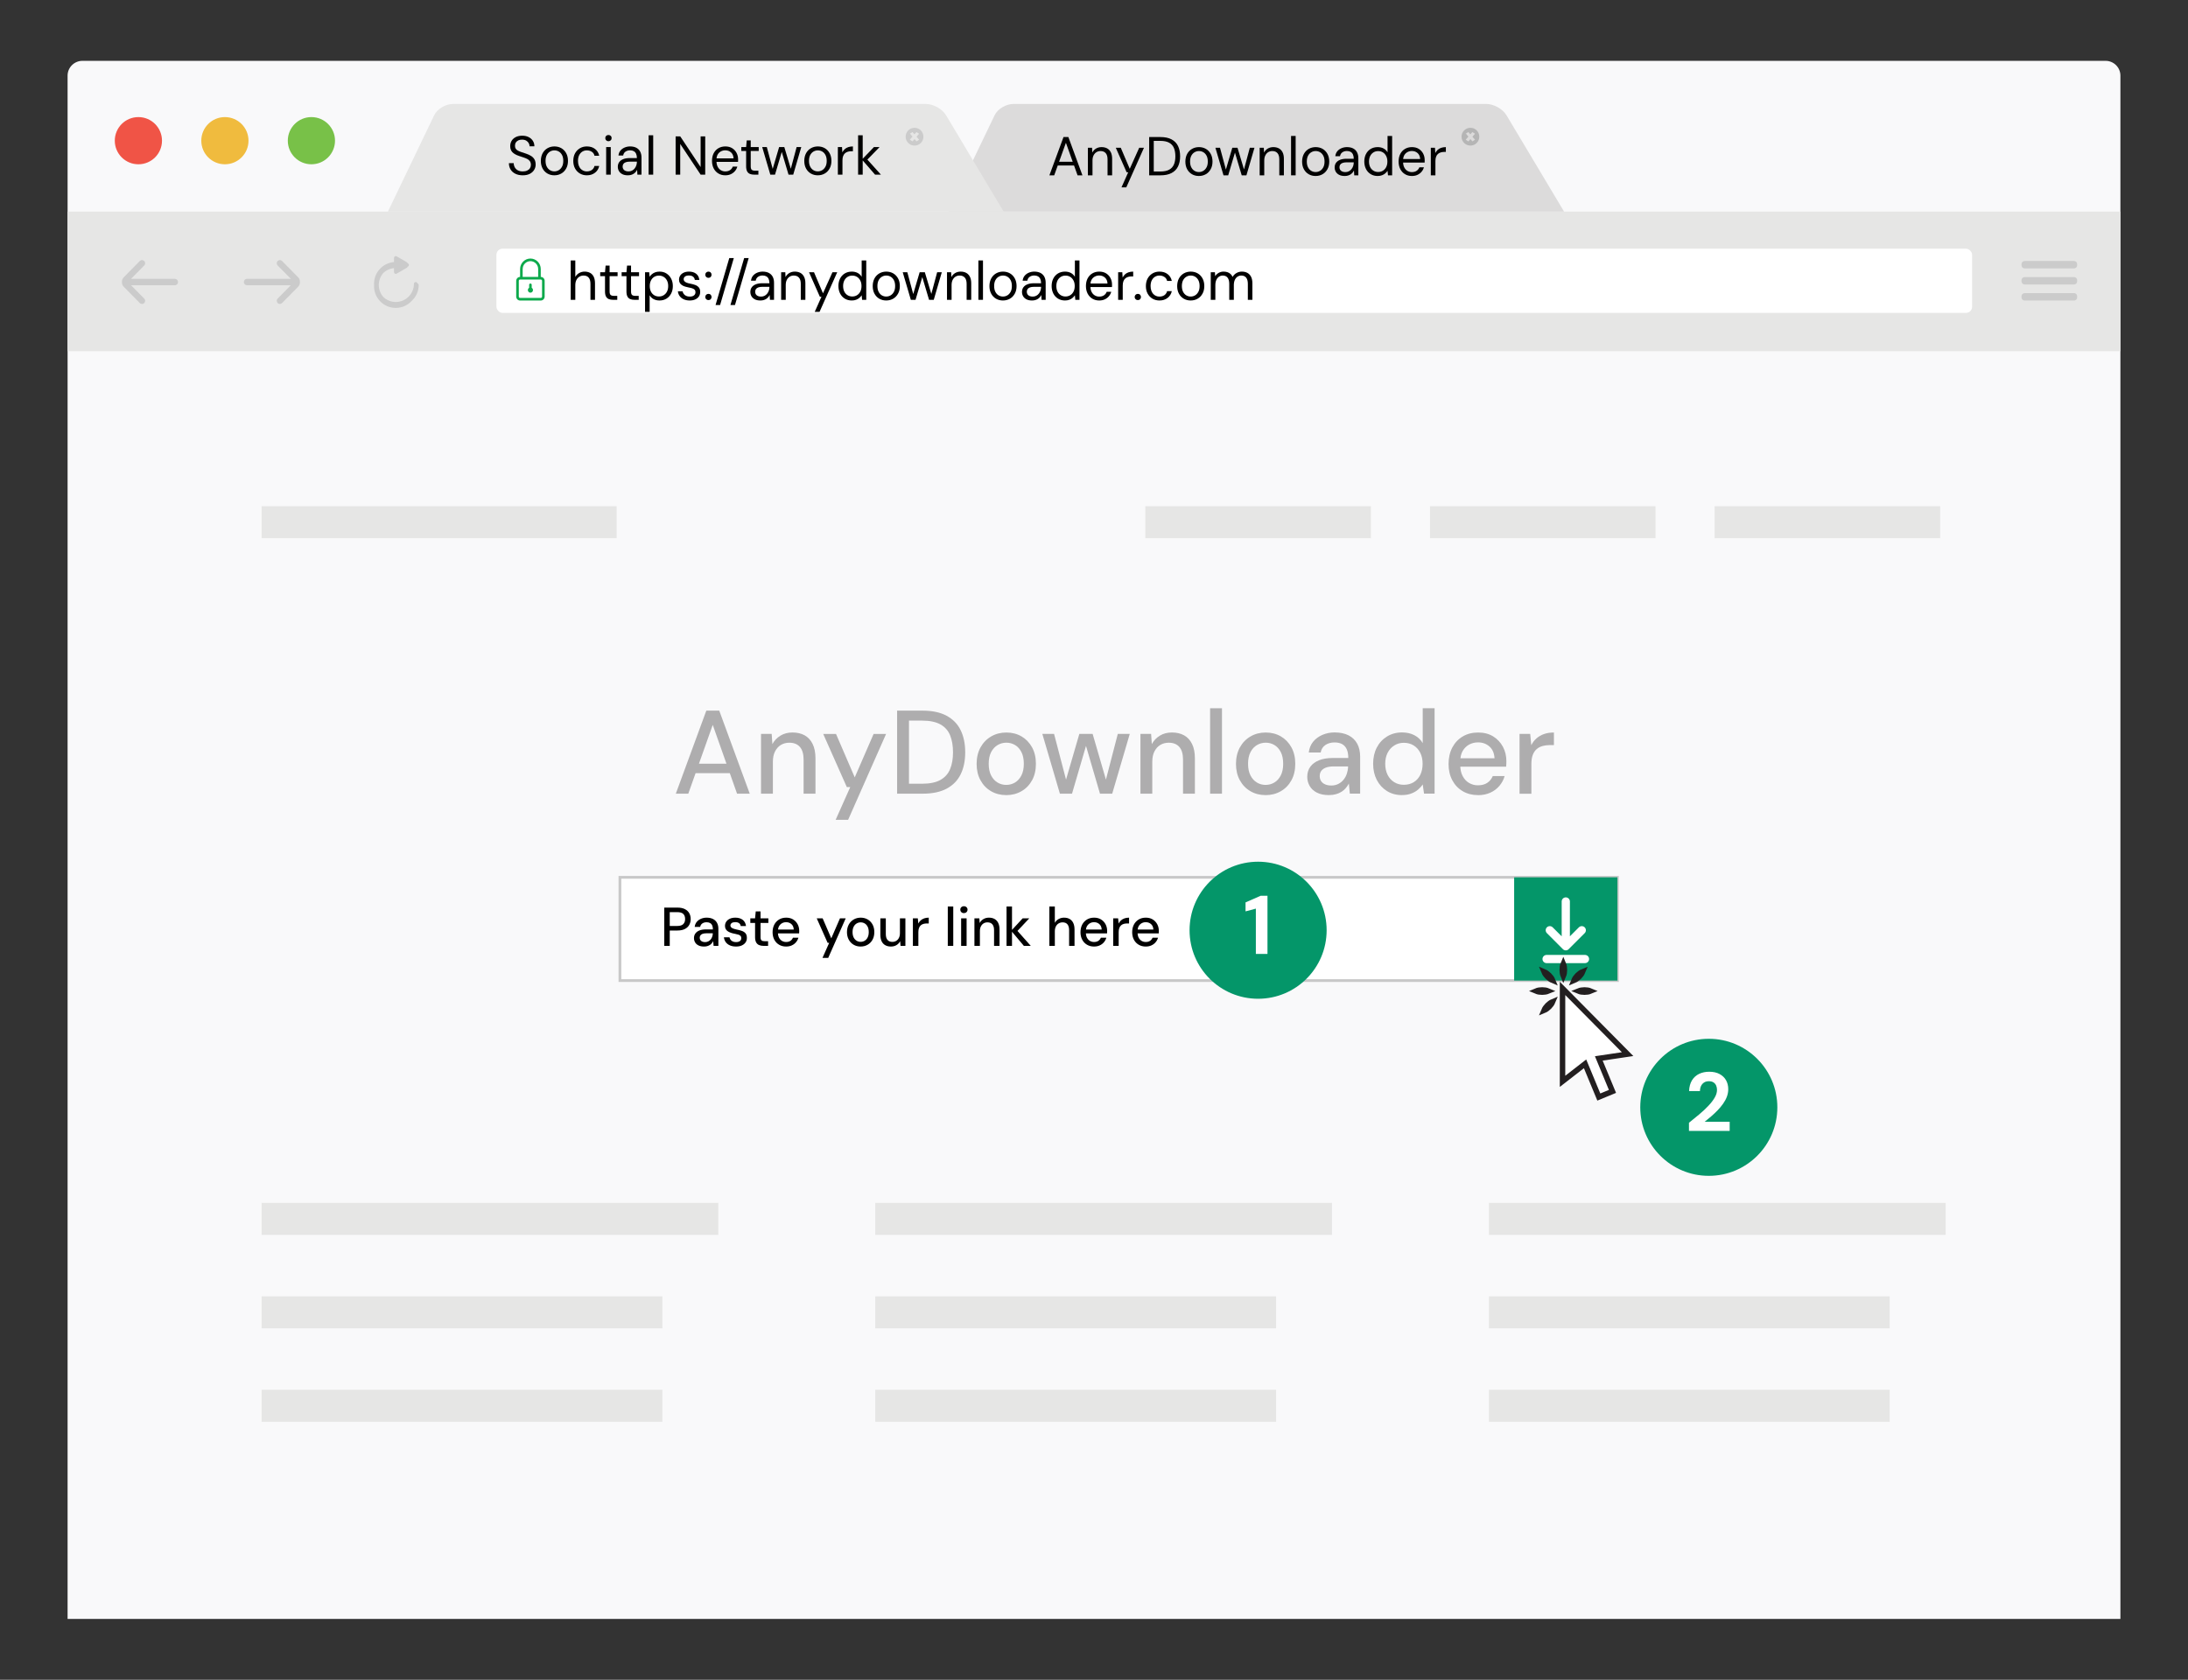 <?xml version="1.0" encoding="UTF-8"?>
<svg id="Layer_1" data-name="Layer 1" xmlns="http://www.w3.org/2000/svg" viewBox="0 0 800 614.32">
  <rect x="0" y="0" width="800" height="614.32" fill="#333333" stroke="none"/>
  <defs>
    <style>
      .cls-1 {
        fill: #78c148;
      }

      .cls-2 {
        fill: #f0bb3e;
      }

      .cls-3 {
        fill: #cbcbcb;
      }

      .cls-4, .cls-5 {
        fill: #fff;
      }

      .cls-6 {
        fill: #aeadae;
      }

      .cls-7 {
        fill: #b5b5b5;
      }

      .cls-8 {
        fill: none;
        stroke: #fff;
        stroke-linecap: round;
        stroke-linejoin: round;
        stroke-width: 3px;
      }

      .cls-9 {
        fill: #0ca94b;
      }

      .cls-10 {
        fill: #e6e6e5;
      }

      .cls-11 {
        fill: #f9f9fa;
      }

      .cls-12 {
        fill: #049669;
      }

      .cls-13 {
        fill: #f05446;
      }

      .cls-14 {
        fill: #c8c8c8;
      }

      .cls-5 {
        stroke: #231f20;
        stroke-miterlimit: 10;
        stroke-width: 2px;
      }

      .cls-15 {
        fill: #dcdbdb;
      }
    </style>
  </defs>
  <g id="Body">
    <path class="cls-11" d="M769.87,22.25H30.13c-2.99,0-5.42,2.43-5.42,5.42v564.4h750.58V27.67c0-2.99-2.43-5.42-5.42-5.42Z"/>
  </g>
  <g id="Background">
    <rect class="cls-10" x="24.71" y="77.38" width="750.58" height="51.06"/>
  </g>
  <g id="Left">
    <path class="cls-3" d="M63.96,101.97h-16.05l4.82-4.88c.45-.45.45-1.19,0-1.64-.45-.45-1.17-.45-1.61,0l-5.91,5.99c-.4.41-.62.95-.62,1.53v.34c0,.58.22,1.12.62,1.53l5.91,5.99c.45.45,1.17.45,1.61,0,.45-.45.45-1.18,0-1.63l-4.82-4.88h16.05c.63,0,1.13-.53,1.13-1.16h0c0-.65-.5-1.17-1.13-1.17Z"/>
  </g>
  <g id="Right">
    <path class="cls-3" d="M109.04,101.44l-5.91-5.99c-.45-.45-1.17-.45-1.61,0-.45.45-.45,1.19,0,1.64l4.82,4.88h-16.05c-.63,0-1.13.52-1.13,1.16h0c0,.65.5,1.18,1.13,1.18h16.05l-4.82,4.88c-.45.45-.45,1.18,0,1.63.45.45,1.17.45,1.61,0l5.91-5.99c.4-.41.62-.95.62-1.53v-.34c0-.58-.22-1.12-.62-1.53Z"/>
  </g>
  <g id="Refresh">
    <path class="cls-3" d="M153.08,104.23c0-.3-.21-.54-.48-.61-.07-.28-.31-.48-.61-.48-.36,0-.64.29-.64.64,0,3.67-2.98,6.66-6.65,6.66-1.72,0-3.28-.66-4.46-1.74-1.08-1.18-1.74-2.75-1.74-4.48s.66-3.29,1.73-4.48c1.03-.94,2.36-1.56,3.83-1.7v1.48c0,.23.12.44.32.56.1.06.21.09.32.09s.22-.03.32-.09l3.74-2.16c.13-.08.21-.2.26-.34l.19-.11c.2-.12.32-.33.32-.56s-.12-.44-.32-.56l-.19-.11c-.05-.14-.13-.27-.26-.34l-3.74-2.16c-.2-.12-.44-.12-.64,0-.2.12-.32.33-.32.56v1.54c-4.08.33-7.3,3.76-7.3,7.92,0,.15.01.29.02.44,0,.15-.02.31-.02.46,0,4.38,3.56,7.95,7.94,7.95,2.3,0,4.37-.99,5.82-2.56,1.57-1.45,2.57-3.53,2.57-5.84Z"/>
  </g>
  <g id="Settings">
    <path class="cls-3" d="M758.34,95.45h-18.08c-.62,0-1.13.51-1.13,1.13v.45c0,.62.51,1.13,1.13,1.13h18.08c.62,0,1.13-.51,1.13-1.13v-.45c0-.62-.51-1.13-1.13-1.13ZM758.34,101.33h-18.08c-.62,0-1.13.51-1.13,1.13v.45c0,.62.51,1.13,1.13,1.13h18.08c.62,0,1.13-.51,1.13-1.13v-.45c0-.62-.51-1.13-1.13-1.13ZM758.34,107.2h-18.08c-.62,0-1.13.51-1.13,1.13v.45c0,.62.51,1.13,1.13,1.13h18.08c.62,0,1.13-.51,1.13-1.13v-.45c0-.62-.51-1.13-1.13-1.13Z"/>
  </g>
  <g id="Adress">
    <rect class="cls-4" x="181.51" y="90.94" width="539.55" height="23.5" rx="2.26" ry="2.26"/>
  </g>
  <g>
    <path d="M208.67,109.65v-14.4h1.68v6.02c.33-.6.8-1.07,1.41-1.42.61-.35,1.27-.52,1.99-.52.77,0,1.45.16,2.02.47.57.31,1.01.79,1.32,1.43s.46,1.45.46,2.42v6h-1.66v-5.82c0-1.01-.21-1.78-.64-2.29-.43-.51-1.05-.77-1.86-.77-.57,0-1.09.14-1.55.42-.46.28-.82.68-1.09,1.2-.27.52-.4,1.16-.4,1.92v5.34h-1.68Z"/>
    <path d="M224.13,109.65c-.6,0-1.12-.09-1.56-.28-.44-.19-.78-.5-1.01-.95s-.35-1.05-.35-1.81v-5.62h-1.76v-1.42h1.76l.22-2.44h1.46v2.44h2.92v1.42h-2.92v5.62c0,.63.13,1.05.38,1.27.25.22.7.33,1.34.33h1.08v1.44h-1.56Z"/>
    <path d="M231.97,109.65c-.6,0-1.12-.09-1.56-.28-.44-.19-.78-.5-1.01-.95s-.35-1.05-.35-1.81v-5.62h-1.76v-1.42h1.76l.22-2.44h1.46v2.44h2.92v1.42h-2.92v5.62c0,.63.13,1.05.38,1.27.25.22.7.33,1.34.33h1.08v1.44h-1.56Z"/>
    <path d="M235.85,114.05v-14.48h1.52l.14,1.64c.21-.32.49-.62.82-.91.33-.29.73-.52,1.2-.7.47-.18,1.01-.27,1.62-.27.97,0,1.82.23,2.55.7.73.47,1.29,1.1,1.7,1.89.41.79.61,1.7.61,2.71s-.2,1.92-.61,2.71c-.41.79-.98,1.42-1.71,1.87s-1.59.68-2.56.68c-.81,0-1.53-.17-2.16-.5-.63-.33-1.11-.8-1.44-1.4v6.06h-1.68ZM240.93,108.43c.65,0,1.24-.16,1.75-.48.51-.32.91-.76,1.2-1.33.29-.57.43-1.24.43-2.01s-.14-1.43-.43-2c-.29-.57-.69-1.02-1.2-1.34-.51-.32-1.1-.48-1.75-.48s-1.25.16-1.76.48c-.51.32-.9.77-1.18,1.34-.28.57-.42,1.24-.42,2s.14,1.44.42,2.01c.28.57.67,1.01,1.18,1.33.51.32,1.09.48,1.76.48Z"/>
    <path d="M252.19,109.89c-.83,0-1.55-.14-2.18-.42-.63-.28-1.12-.67-1.49-1.17s-.59-1.09-.67-1.77h1.72c.07.35.21.67.42.96.21.29.5.53.87.71.37.18.82.27,1.35.27.47,0,.85-.07,1.16-.21.31-.14.54-.33.69-.57.15-.24.23-.5.23-.78,0-.41-.1-.73-.29-.94-.19-.21-.48-.38-.85-.51-.37-.13-.83-.24-1.36-.33-.44-.08-.87-.19-1.3-.32-.43-.13-.81-.31-1.14-.53-.33-.22-.6-.49-.79-.81-.19-.32-.29-.71-.29-1.18,0-.57.15-1.08.45-1.53.3-.45.72-.8,1.27-1.05.55-.25,1.19-.38,1.92-.38,1.08,0,1.95.26,2.62.78.67.52,1.06,1.27,1.18,2.26h-1.66c-.07-.51-.28-.9-.65-1.19-.37-.29-.87-.43-1.51-.43s-1.1.13-1.43.38c-.33.25-.49.59-.49,1,0,.27.09.5.27.71.18.21.45.38.81.53.36.15.79.27,1.3.36.67.12,1.27.28,1.82.48.55.2.99.5,1.33.89.34.39.51.95.51,1.67,0,.63-.16,1.17-.47,1.64-.31.47-.76.83-1.33,1.09-.57.26-1.25.39-2.02.39Z"/>
    <path d="M259.03,101.61c-.33,0-.61-.11-.83-.33-.22-.22-.33-.49-.33-.81s.11-.59.33-.81c.22-.22.5-.33.83-.33s.61.11.82.33c.21.22.32.49.32.81s-.11.59-.32.81c-.21.22-.49.33-.82.33ZM259.03,109.75c-.33,0-.61-.11-.83-.33-.22-.22-.33-.49-.33-.81s.11-.59.33-.81c.22-.22.5-.33.83-.33s.61.11.82.33c.21.22.32.49.32.81s-.11.59-.32.81c-.21.22-.49.33-.82.33Z"/>
    <path d="M261.63,111.55l5.02-17.18h1.66l-5.02,17.18h-1.66Z"/>
    <path d="M267.07,111.55l5.02-17.18h1.66l-5.02,17.18h-1.66Z"/>
    <path d="M278.01,109.89c-.81,0-1.49-.14-2.04-.43-.55-.29-.95-.67-1.22-1.14-.27-.47-.4-.99-.4-1.55,0-.68.18-1.26.53-1.73.35-.47.85-.83,1.5-1.08.65-.25,1.41-.37,2.29-.37h2.66c0-.63-.1-1.15-.29-1.57s-.47-.74-.84-.95c-.37-.21-.82-.32-1.37-.32-.64,0-1.19.16-1.66.48-.47.32-.75.79-.86,1.42h-1.72c.08-.72.32-1.32.73-1.81.41-.49.92-.86,1.55-1.12.63-.26,1.28-.39,1.96-.39.93,0,1.71.17,2.33.51.62.34,1.08.81,1.39,1.42.31.61.46,1.32.46,2.15v6.24h-1.5l-.1-1.78c-.13.28-.3.54-.51.79-.21.25-.45.46-.72.64-.27.18-.59.32-.95.43s-.77.16-1.22.16ZM278.27,108.47c.47,0,.89-.1,1.27-.29.38-.19.7-.46.97-.8.27-.34.47-.72.61-1.13.14-.41.21-.85.21-1.3v-.06h-2.52c-.65,0-1.18.08-1.58.23s-.69.37-.86.64c-.17.27-.26.58-.26.93s.08.67.25.94c.17.27.41.47.74.62.33.15.72.22,1.17.22Z"/>
    <path d="M285.61,109.65v-10.08h1.52l.08,1.76c.32-.63.78-1.12,1.37-1.47.59-.35,1.27-.53,2.03-.53s1.47.16,2.04.47c.57.31,1.02.79,1.34,1.42.32.63.48,1.44.48,2.41v6.02h-1.68v-5.84c0-1.01-.22-1.77-.67-2.28-.45-.51-1.08-.76-1.89-.76-.56,0-1.06.14-1.5.41-.44.27-.79.67-1.05,1.18-.26.51-.39,1.15-.39,1.91v5.38h-1.68Z"/>
    <path d="M297.89,114.05l2.46-5.52h-.58l-3.96-8.96h1.82l3.28,7.7,3.46-7.7h1.74l-6.46,14.48h-1.76Z"/>
    <path d="M311.43,109.89c-.97,0-1.83-.23-2.57-.69s-1.31-1.09-1.71-1.89c-.4-.8-.6-1.71-.6-2.72s.2-1.92.6-2.71c.4-.79.97-1.42,1.71-1.87.74-.45,1.6-.68,2.59-.68.81,0,1.53.17,2.15.5.62.33,1.1.8,1.45,1.4v-5.98h1.68v14.4h-1.52l-.16-1.66c-.21.33-.49.64-.82.93s-.73.52-1.19.7c-.46.18-1,.27-1.61.27ZM311.61,108.43c.67,0,1.25-.16,1.76-.48.51-.32.9-.76,1.19-1.33.29-.57.43-1.24.43-2.01s-.14-1.43-.43-2c-.29-.57-.68-1.02-1.19-1.34-.51-.32-1.09-.48-1.76-.48s-1.22.16-1.73.48c-.51.32-.91.77-1.19,1.34-.28.57-.42,1.24-.42,2s.14,1.44.42,2.01c.28.57.68,1.01,1.19,1.33.51.32,1.09.48,1.73.48Z"/>
    <path d="M324.01,109.89c-.93,0-1.77-.22-2.52-.65s-1.33-1.05-1.76-1.84c-.43-.79-.64-1.72-.64-2.77s.22-2.02.65-2.81c.43-.79,1.03-1.41,1.78-1.84.75-.43,1.6-.65,2.53-.65s1.81.22,2.55.65c.74.43,1.33,1.05,1.76,1.84.43.79.65,1.72.65,2.79s-.22,2-.66,2.79c-.44.79-1.03,1.41-1.78,1.84s-1.6.65-2.56.65ZM324.03,108.45c.57,0,1.11-.14,1.6-.43.49-.29.89-.72,1.2-1.29.31-.57.46-1.28.46-2.12s-.15-1.56-.45-2.13c-.3-.57-.69-.99-1.18-1.28-.49-.29-1.02-.43-1.61-.43s-1.09.14-1.59.43c-.5.29-.9.71-1.2,1.28-.3.57-.45,1.28-.45,2.13s.15,1.55.45,2.12c.3.57.69,1,1.18,1.29s1.02.43,1.59.43Z"/>
    <path d="M333.03,109.65l-2.96-10.08h1.68l2.3,8.5h-.3l2.5-8.5h1.9l2.54,8.48-.32.02,2.28-8.5h1.7l-2.94,10.08h-1.72l-2.64-8.88h.34l-2.64,8.88h-1.72Z"/>
    <path d="M346.25,109.65v-10.08h1.52l.08,1.76c.32-.63.78-1.12,1.37-1.47.59-.35,1.27-.53,2.03-.53s1.47.16,2.04.47c.57.31,1.02.79,1.34,1.42.32.63.48,1.44.48,2.41v6.02h-1.68v-5.84c0-1.01-.22-1.77-.67-2.28-.45-.51-1.08-.76-1.89-.76-.56,0-1.06.14-1.5.41-.44.27-.79.67-1.05,1.18-.26.51-.39,1.15-.39,1.91v5.38h-1.68Z"/>
    <path d="M357.73,109.65v-14.4h1.68v14.4h-1.68Z"/>
    <path d="M366.69,109.89c-.93,0-1.77-.22-2.52-.65-.75-.43-1.33-1.05-1.76-1.84-.43-.79-.64-1.72-.64-2.77s.22-2.02.65-2.81c.43-.79,1.03-1.41,1.78-1.84.75-.43,1.6-.65,2.53-.65s1.81.22,2.55.65c.74.43,1.33,1.05,1.76,1.84.43.79.65,1.72.65,2.79s-.22,2-.66,2.79c-.44.79-1.03,1.41-1.78,1.84-.75.43-1.6.65-2.56.65ZM366.71,108.45c.57,0,1.11-.14,1.6-.43s.89-.72,1.2-1.29.46-1.28.46-2.12-.15-1.56-.45-2.13c-.3-.57-.69-.99-1.18-1.28-.49-.29-1.02-.43-1.61-.43s-1.09.14-1.59.43c-.5.29-.9.71-1.2,1.28-.3.57-.45,1.28-.45,2.13s.15,1.55.45,2.12c.3.57.69,1,1.18,1.29s1.02.43,1.59.43Z"/>
    <path d="M377.33,109.89c-.81,0-1.49-.14-2.04-.43s-.95-.67-1.22-1.14c-.27-.47-.4-.99-.4-1.55,0-.68.18-1.26.53-1.73s.85-.83,1.5-1.08,1.41-.37,2.29-.37h2.66c0-.63-.1-1.15-.29-1.57s-.47-.74-.84-.95c-.37-.21-.82-.32-1.37-.32-.64,0-1.19.16-1.66.48-.47.32-.75.79-.86,1.42h-1.72c.08-.72.32-1.32.73-1.81.41-.49.92-.86,1.55-1.12.63-.26,1.28-.39,1.96-.39.93,0,1.71.17,2.33.51s1.08.81,1.39,1.42c.31.61.46,1.32.46,2.15v6.24h-1.5l-.1-1.78c-.13.28-.3.54-.51.79-.21.25-.45.46-.72.64-.27.18-.59.32-.95.43-.36.11-.77.16-1.22.16ZM377.59,108.47c.47,0,.89-.1,1.27-.29.38-.19.7-.46.97-.8.27-.34.47-.72.61-1.13.14-.41.21-.85.21-1.3v-.06h-2.52c-.65,0-1.18.08-1.58.23-.4.15-.69.37-.86.64-.17.27-.26.58-.26.93s.08.67.25.94c.17.27.41.47.74.62.33.15.72.22,1.17.22Z"/>
    <path d="M389.39,109.89c-.97,0-1.83-.23-2.57-.69-.74-.46-1.31-1.09-1.71-1.89-.4-.8-.6-1.71-.6-2.72s.2-1.92.6-2.71c.4-.79.97-1.42,1.71-1.87.74-.45,1.6-.68,2.59-.68.81,0,1.53.17,2.15.5.62.33,1.1.8,1.45,1.4v-5.98h1.68v14.4h-1.52l-.16-1.66c-.21.33-.49.64-.82.93-.33.29-.73.52-1.19.7-.46.18-1,.27-1.61.27ZM389.57,108.43c.67,0,1.25-.16,1.76-.48.51-.32.9-.76,1.19-1.33.29-.57.43-1.24.43-2.01s-.14-1.43-.43-2c-.29-.57-.68-1.02-1.19-1.34-.51-.32-1.09-.48-1.76-.48s-1.22.16-1.73.48c-.51.32-.91.77-1.19,1.34s-.42,1.24-.42,2,.14,1.44.42,2.01.68,1.01,1.19,1.33c.51.32,1.09.48,1.73.48Z"/>
    <path d="M401.89,109.89c-.93,0-1.77-.22-2.5-.66-.73-.44-1.31-1.06-1.72-1.85-.41-.79-.62-1.72-.62-2.77s.2-1.99.61-2.78.98-1.4,1.72-1.84c.74-.44,1.59-.66,2.55-.66s1.83.22,2.52.66,1.22,1.02,1.59,1.73c.37.71.55,1.5.55,2.35v.42c0,.15,0,.31-.02.5h-8.26v-1.3h6.62c-.04-.92-.34-1.64-.91-2.16-.57-.52-1.28-.78-2.13-.78-.56,0-1.09.13-1.58.39-.49.26-.89.64-1.18,1.14-.29.5-.44,1.12-.44,1.87v.56c0,.83.15,1.52.45,2.08.3.56.69.98,1.18,1.26.49.28,1.01.42,1.57.42.71,0,1.29-.16,1.75-.47.46-.31.8-.74,1.01-1.29h1.66c-.17.61-.46,1.16-.86,1.63-.4.47-.9.85-1.49,1.13-.59.28-1.28.42-2.07.42Z"/>
    <path d="M408.83,109.65v-10.08h1.52l.12,1.92c.23-.45.52-.84.87-1.16.35-.32.78-.57,1.28-.74.5-.17,1.07-.26,1.71-.26v1.76h-.62c-.43,0-.83.06-1.22.17-.39.11-.73.3-1.03.55s-.53.6-.7,1.03c-.17.43-.25.97-.25,1.61v5.2h-1.68Z"/>
    <path d="M416.03,109.75c-.33,0-.61-.11-.83-.33s-.33-.49-.33-.81.11-.59.33-.81c.22-.22.5-.33.83-.33s.61.11.82.33c.21.22.32.49.32.81s-.11.59-.32.81c-.21.22-.49.33-.82.33Z"/>
    <path d="M423.93,109.89c-.95,0-1.8-.22-2.55-.66-.75-.44-1.34-1.06-1.77-1.85-.43-.79-.64-1.71-.64-2.75s.21-1.99.64-2.78,1.02-1.4,1.77-1.85c.75-.45,1.6-.67,2.55-.67,1.2,0,2.2.31,3,.93.8.62,1.31,1.45,1.52,2.49h-1.72c-.13-.63-.46-1.11-.98-1.46-.52-.35-1.13-.52-1.84-.52-.57,0-1.1.14-1.59.43-.49.29-.88.72-1.18,1.29-.3.57-.45,1.28-.45,2.12,0,.63.09,1.18.26,1.67.17.49.41.89.7,1.21.29.32.64.56,1.03.73.39.17.8.25,1.23.25.48,0,.91-.08,1.3-.23.39-.15.71-.38.98-.69.27-.31.45-.67.54-1.08h1.72c-.21,1.01-.72,1.84-1.53,2.47s-1.8.95-2.99.95Z"/>
    <path d="M435.33,109.89c-.93,0-1.77-.22-2.52-.65s-1.33-1.05-1.76-1.84c-.43-.79-.64-1.72-.64-2.77s.22-2.02.65-2.81c.43-.79,1.03-1.41,1.78-1.84.75-.43,1.6-.65,2.53-.65s1.81.22,2.55.65c.74.43,1.33,1.05,1.76,1.84.43.79.65,1.72.65,2.79s-.22,2-.66,2.79c-.44.79-1.03,1.41-1.78,1.84s-1.6.65-2.56.65ZM435.35,108.45c.57,0,1.11-.14,1.6-.43s.89-.72,1.2-1.29.46-1.28.46-2.12-.15-1.56-.45-2.13c-.3-.57-.69-.99-1.18-1.28-.49-.29-1.02-.43-1.61-.43s-1.09.14-1.59.43c-.5.29-.9.71-1.2,1.28-.3.57-.45,1.28-.45,2.13s.15,1.55.45,2.12c.3.57.69,1,1.18,1.29.49.29,1.02.43,1.59.43Z"/>
    <path d="M442.69,109.65v-10.08h1.52l.1,1.44c.32-.52.75-.93,1.29-1.23.54-.3,1.13-.45,1.77-.45.52,0,.99.07,1.41.21.42.14.79.35,1.12.64.33.29.58.65.77,1.09.35-.61.83-1.09,1.44-1.43s1.26-.51,1.94-.51c.79,0,1.47.16,2.04.47.57.31,1.02.79,1.34,1.42.32.63.48,1.44.48,2.41v6.02h-1.66v-5.84c0-1.01-.21-1.77-.62-2.28-.41-.51-1-.76-1.76-.76-.52,0-.99.14-1.4.41-.41.27-.74.67-.98,1.19s-.36,1.16-.36,1.92v5.36h-1.68v-5.84c0-1.01-.21-1.77-.62-2.28-.41-.51-.99-.76-1.74-.76-.51,0-.97.14-1.38.41-.41.27-.74.67-.98,1.19-.24.52-.36,1.16-.36,1.92v5.36h-1.68Z"/>
  </g>
  <g id="Icon">
    <path class="cls-9" d="M197.72,101.27v-2.88c0-2.12-1.7-3.84-3.78-3.84s-3.78,1.72-3.78,3.84v2.88c-.78,0-1.42.65-1.42,1.44v5.76c0,.79.64,1.44,1.42,1.44h7.56c.78,0,1.42-.65,1.42-1.44v-5.76c0-.79-.64-1.44-1.42-1.44ZM191.11,98.39c0-1.59,1.27-2.88,2.83-2.88s2.83,1.29,2.83,2.88v2.88h-5.67v-2.88ZM198.19,108.47c0,.26-.21.48-.47.48h-7.56c-.26,0-.47-.22-.47-.48v-5.76c0-.26.21-.48.47-.48h7.56c.26,0,.47.22.47.48v5.76ZM194.41,105.25v-1.09c0-.27-.21-.48-.47-.48s-.47.21-.47.48v1.09c-.28.17-.47.47-.47.83,0,.53.42.96.94.96s.94-.43.94-.96c0-.35-.19-.66-.47-.83Z"/>
  </g>
  <g id="Ellipse">
    <path class="cls-13" d="M50.6,42.82c-4.77,0-8.63,3.86-8.63,8.63s3.86,8.63,8.63,8.63,8.63-3.86,8.63-8.63-3.86-8.63-8.63-8.63Z"/>
  </g>
  <g id="Ellipse_2" data-name="Ellipse 2">
    <path class="cls-2" d="M82.23,42.82c-4.77,0-8.63,3.86-8.63,8.63s3.86,8.63,8.63,8.63,8.63-3.86,8.63-8.63-3.86-8.63-8.63-8.63Z"/>
  </g>
  <g id="Ellipse_3" data-name="Ellipse 3">
    <circle class="cls-1" cx="113.86" cy="51.45" r="8.63"/>
  </g>
  <rect class="cls-10" x="95.65" y="185.13" width="129.81" height="11.7"/>
  <g>
    <rect class="cls-10" x="95.65" y="439.92" width="166.99" height="11.7"/>
    <rect class="cls-10" x="95.65" y="474.1" width="146.54" height="11.7"/>
    <rect class="cls-10" x="95.65" y="508.26" width="146.54" height="11.7"/>
  </g>
  <g>
    <rect class="cls-10" x="320.03" y="439.92" width="166.98" height="11.7"/>
    <rect class="cls-10" x="320.03" y="474.1" width="146.54" height="11.7"/>
    <rect class="cls-10" x="320.03" y="508.26" width="146.54" height="11.7"/>
  </g>
  <g>
    <rect class="cls-10" x="544.4" y="439.92" width="166.98" height="11.7"/>
    <rect class="cls-10" x="544.4" y="474.1" width="146.53" height="11.7"/>
    <rect class="cls-10" x="544.4" y="508.26" width="146.53" height="11.7"/>
  </g>
  <rect class="cls-10" x="626.92" y="185.13" width="82.47" height="11.7"/>
  <rect class="cls-10" x="522.84" y="185.13" width="82.47" height="11.7"/>
  <rect class="cls-10" x="418.76" y="185.13" width="82.48" height="11.7"/>
  <g>
    <g id="Right-2" data-name="Right">
      <path class="cls-15" d="M550.78,42.1c-1.36-2.28-4.65-4.09-7.38-4.09h-172.81c-2.73,0-5.81,1.81-6.9,4.09l-16.95,35.28h225.13l-21.08-35.28Z"/>
    </g>
    <g id="Close">
      <path class="cls-7" d="M537.63,46.74c-1.79,0-3.25,1.45-3.25,3.25s1.45,3.25,3.25,3.25,3.25-1.45,3.25-3.25-1.45-3.25-3.25-3.25ZM539.34,51.08l-.98.63-.72-.86-.75.86-.98-.63.98-1.12-.91-1.09-.08.05-.09-.24.16.19.9-.58.73.84.73-.84.98.63-.95,1.08.95,1.08Z"/>
    </g>
    <g id="Left-2" data-name="Left">
      <path class="cls-10" d="M345.87,42.1c-1.36-2.28-4.65-4.09-7.38-4.09h-172.81c-2.73,0-5.81,1.81-6.9,4.09l-16.95,35.28h225.13l-21.08-35.28Z"/>
    </g>
    <g id="Close-2" data-name="Close">
      <path class="cls-3" d="M334.38,46.74c-1.79,0-3.25,1.45-3.25,3.25s1.45,3.25,3.25,3.25,3.25-1.45,3.25-3.25-1.45-3.25-3.25-3.25ZM336.09,51.08l-.98.63-.72-.86-.75.86-.98-.63.98-1.12-.91-1.09-.08.05-.09-.24.16.19.9-.58.73.84.73-.84.98.63-.95,1.08.95,1.08Z"/>
    </g>
  </g>
  <g>
    <path d="M191.13,64.11c-1.03,0-1.92-.19-2.68-.56-.76-.37-1.35-.89-1.76-1.56-.41-.67-.62-1.44-.62-2.32h1.76c0,.55.13,1.05.38,1.51.25.46.62.83,1.11,1.1.49.27,1.09.41,1.81.41.63,0,1.16-.1,1.61-.31.45-.21.79-.49,1.02-.85.23-.36.35-.77.35-1.22,0-.55-.12-.99-.35-1.33-.23-.34-.55-.62-.95-.83-.4-.21-.86-.4-1.39-.57-.53-.17-1.08-.35-1.65-.55-1.11-.37-1.92-.84-2.44-1.39s-.78-1.28-.78-2.17c0-.76.18-1.43.53-2,.35-.57.86-1.02,1.52-1.35.66-.33,1.44-.49,2.35-.49s1.67.17,2.33.5c.66.33,1.18.79,1.55,1.37.37.58.56,1.25.56,2.01h-1.76c0-.39-.1-.77-.3-1.14-.2-.37-.5-.68-.91-.93-.41-.25-.92-.37-1.53-.37-.51-.01-.96.07-1.35.25-.39.18-.7.44-.92.77-.22.33-.33.74-.33,1.22,0,.45.1.82.29,1.1.19.28.47.52.84.71s.8.37,1.29.53c.49.16,1.04.34,1.64.54.68.23,1.28.5,1.81.83.53.33.94.74,1.24,1.25.3.51.45,1.15.45,1.94,0,.67-.18,1.3-.53,1.89s-.88,1.08-1.57,1.45c-.69.37-1.57.56-2.62.56Z"/>
    <path d="M202.67,64.11c-.93,0-1.77-.22-2.52-.65s-1.33-1.05-1.76-1.84c-.43-.79-.64-1.72-.64-2.77s.22-2.02.65-2.81c.43-.79,1.03-1.41,1.78-1.84.75-.43,1.6-.65,2.53-.65s1.81.22,2.55.65c.74.43,1.33,1.05,1.76,1.84.43.79.65,1.72.65,2.79s-.22,2-.66,2.79c-.44.79-1.03,1.41-1.78,1.84-.75.43-1.6.65-2.56.65ZM202.69,62.67c.57,0,1.11-.14,1.6-.43.49-.29.89-.72,1.2-1.29s.46-1.28.46-2.12-.15-1.56-.45-2.13c-.3-.57-.69-.99-1.18-1.28-.49-.29-1.02-.43-1.61-.43s-1.09.14-1.59.43c-.5.29-.9.71-1.2,1.28-.3.57-.45,1.28-.45,2.13s.15,1.55.45,2.12c.3.57.69,1,1.18,1.29.49.29,1.02.43,1.59.43Z"/>
    <path d="M214.57,64.11c-.95,0-1.8-.22-2.55-.66s-1.34-1.06-1.77-1.85c-.43-.79-.64-1.71-.64-2.75s.21-1.99.64-2.78c.43-.79,1.02-1.4,1.77-1.85s1.6-.67,2.55-.67c1.2,0,2.2.31,3,.93.8.62,1.31,1.45,1.52,2.49h-1.72c-.13-.63-.46-1.11-.98-1.46s-1.13-.52-1.84-.52c-.57,0-1.1.14-1.59.43-.49.29-.88.72-1.18,1.29-.3.57-.45,1.28-.45,2.12,0,.63.09,1.18.26,1.67.17.49.41.89.7,1.21.29.32.64.56,1.03.73.39.17.8.25,1.23.25.48,0,.91-.08,1.3-.23.39-.15.71-.38.98-.69.27-.31.45-.67.54-1.08h1.72c-.21,1.01-.72,1.84-1.53,2.47s-1.8.95-2.99.95Z"/>
    <path d="M222.47,51.65c-.33,0-.61-.11-.83-.33-.22-.22-.33-.5-.33-.83s.11-.6.33-.81c.22-.21.5-.31.83-.31s.59.1.82.31c.23.21.34.48.34.81s-.11.61-.34.83c-.23.22-.5.33-.82.33ZM221.63,63.87v-10.08h1.68v10.08h-1.68Z"/>
    <path d="M229.55,64.11c-.81,0-1.49-.14-2.04-.43s-.95-.67-1.22-1.14c-.27-.47-.4-.99-.4-1.55,0-.68.18-1.26.53-1.73s.85-.83,1.5-1.08,1.41-.37,2.29-.37h2.66c0-.63-.1-1.15-.29-1.57s-.47-.74-.84-.95c-.37-.21-.82-.32-1.37-.32-.64,0-1.19.16-1.66.48-.47.32-.75.79-.86,1.42h-1.72c.08-.72.32-1.32.73-1.81.41-.49.92-.86,1.55-1.12.63-.26,1.28-.39,1.96-.39.93,0,1.71.17,2.33.51s1.08.81,1.39,1.42c.31.61.46,1.32.46,2.15v6.24h-1.5l-.1-1.78c-.13.28-.3.54-.51.79-.21.25-.45.46-.72.64-.27.18-.59.32-.95.43-.36.11-.77.16-1.22.16ZM229.81,62.69c.47,0,.89-.1,1.27-.29.38-.19.7-.46.97-.8.27-.34.47-.72.61-1.13.14-.41.21-.85.21-1.3v-.06h-2.52c-.65,0-1.18.08-1.58.23-.4.15-.69.37-.86.64-.17.27-.26.58-.26.93s.08.67.25.94c.17.27.41.47.74.62.33.15.72.22,1.17.22Z"/>
    <path d="M237.15,63.87v-14.4h1.68v14.4h-1.68Z"/>
    <path d="M247.03,63.87v-14h1.68l7.46,11.22v-11.22h1.68v14h-1.68l-7.46-11.22v11.22h-1.68Z"/>
    <path d="M265.17,64.11c-.93,0-1.77-.22-2.5-.66-.73-.44-1.31-1.06-1.72-1.85-.41-.79-.62-1.72-.62-2.77s.2-1.99.61-2.78.98-1.4,1.72-1.84c.74-.44,1.59-.66,2.55-.66s1.83.22,2.52.66,1.22,1.02,1.59,1.73c.37.71.55,1.5.55,2.35v.42c0,.15,0,.31-.02.5h-8.26v-1.3h6.62c-.04-.92-.34-1.64-.91-2.16-.57-.52-1.28-.78-2.13-.78-.56,0-1.09.13-1.58.39-.49.26-.89.64-1.18,1.14-.29.5-.44,1.12-.44,1.87v.56c0,.83.15,1.52.45,2.08.3.56.69.98,1.18,1.26.49.28,1.01.42,1.57.42.71,0,1.29-.16,1.75-.47.46-.31.8-.74,1.01-1.29h1.66c-.17.61-.46,1.16-.86,1.63-.4.47-.9.85-1.49,1.13-.59.28-1.28.42-2.07.42Z"/>
    <path d="M275.73,63.87c-.6,0-1.12-.09-1.56-.28-.44-.19-.78-.5-1.01-.95s-.35-1.05-.35-1.81v-5.62h-1.76v-1.42h1.76l.22-2.44h1.46v2.44h2.92v1.42h-2.92v5.62c0,.63.13,1.05.38,1.27.25.22.7.33,1.34.33h1.08v1.44h-1.56Z"/>
    <path d="M281.65,63.87l-2.96-10.08h1.68l2.3,8.5h-.3l2.5-8.5h1.9l2.54,8.48-.32.02,2.28-8.5h1.7l-2.94,10.08h-1.72l-2.64-8.88h.34l-2.64,8.88h-1.72Z"/>
    <path d="M298.99,64.11c-.93,0-1.77-.22-2.52-.65s-1.33-1.05-1.76-1.84c-.43-.79-.64-1.72-.64-2.77s.22-2.02.65-2.81c.43-.79,1.03-1.41,1.78-1.84.75-.43,1.6-.65,2.53-.65s1.81.22,2.55.65c.74.43,1.33,1.05,1.76,1.84.43.79.65,1.72.65,2.79s-.22,2-.66,2.79c-.44.79-1.03,1.41-1.78,1.84-.75.43-1.6.65-2.56.65ZM299.01,62.67c.57,0,1.11-.14,1.6-.43.49-.29.89-.72,1.2-1.29s.46-1.28.46-2.12-.15-1.56-.45-2.13c-.3-.57-.69-.99-1.18-1.28-.49-.29-1.02-.43-1.61-.43s-1.09.14-1.59.43c-.5.29-.9.71-1.2,1.28-.3.57-.45,1.28-.45,2.13s.15,1.55.45,2.12c.3.57.69,1,1.18,1.29.49.29,1.02.43,1.59.43Z"/>
    <path d="M306.35,63.87v-10.08h1.52l.12,1.92c.23-.45.52-.84.87-1.16.35-.32.78-.57,1.28-.74.5-.17,1.07-.26,1.71-.26v1.76h-.62c-.43,0-.83.06-1.22.17-.39.11-.73.3-1.03.55-.3.25-.53.6-.7,1.03-.17.43-.25.97-.25,1.61v5.2h-1.68Z"/>
    <path d="M313.75,63.87v-14.4h1.68v14.4h-1.68ZM319.95,63.87l-4.8-5.52,4.38-4.56h2.06l-5.02,5.16.02-1.2,5.5,6.12h-2.14Z"/>
  </g>
  <g>
    <path d="M383.69,64.12l5.16-14h1.78l5.14,14h-1.78l-4.26-11.9-4.28,11.9h-1.76ZM386.05,60.52l.48-1.36h6.34l.48,1.36h-7.3Z"/>
    <path d="M397.77,64.12v-10.08h1.52l.08,1.76c.32-.63.78-1.12,1.37-1.47.59-.35,1.27-.53,2.03-.53s1.47.16,2.04.47c.57.31,1.02.79,1.34,1.42.32.63.48,1.44.48,2.41v6.02h-1.68v-5.84c0-1.01-.22-1.77-.67-2.28-.45-.51-1.08-.76-1.89-.76-.56,0-1.06.14-1.5.41-.44.27-.79.67-1.05,1.18-.26.51-.39,1.15-.39,1.91v5.38h-1.68Z"/>
    <path d="M410.05,68.52l2.46-5.52h-.58l-3.96-8.96h1.82l3.28,7.7,3.46-7.7h1.74l-6.46,14.48h-1.76Z"/>
    <path d="M420.17,64.12v-14h4.12c1.64,0,2.99.28,4.06.85s1.86,1.37,2.37,2.42c.51,1.05.77,2.3.77,3.77s-.26,2.68-.77,3.72c-.51,1.04-1.3,1.84-2.37,2.4s-2.42.84-4.06.84h-4.12ZM421.85,62.72h2.4c1.36,0,2.44-.22,3.25-.67.81-.45,1.38-1.09,1.73-1.92.35-.83.52-1.82.52-2.97s-.17-2.18-.52-3.02-.92-1.49-1.73-1.94c-.81-.45-1.89-.68-3.25-.68h-2.4v11.2Z"/>
    <path d="M438.33,64.36c-.93,0-1.77-.22-2.52-.65-.75-.43-1.33-1.05-1.76-1.84-.43-.79-.64-1.72-.64-2.77s.22-2.02.65-2.81c.43-.79,1.03-1.41,1.78-1.84.75-.43,1.6-.65,2.53-.65s1.81.22,2.55.65c.74.43,1.33,1.05,1.76,1.84.43.79.65,1.72.65,2.79s-.22,2-.66,2.79c-.44.79-1.03,1.41-1.78,1.84-.75.43-1.6.65-2.56.65ZM438.35,62.92c.57,0,1.11-.14,1.6-.43.49-.29.89-.72,1.2-1.29.31-.57.46-1.28.46-2.12s-.15-1.56-.45-2.13c-.3-.57-.69-.99-1.18-1.28-.49-.29-1.02-.43-1.61-.43s-1.09.14-1.59.43c-.5.29-.9.71-1.2,1.28-.3.57-.45,1.28-.45,2.13s.15,1.55.45,2.12.69,1,1.18,1.29c.49.29,1.02.43,1.59.43Z"/>
    <path d="M447.35,64.12l-2.96-10.08h1.68l2.3,8.5h-.3l2.5-8.5h1.9l2.54,8.48-.32.02,2.28-8.5h1.7l-2.94,10.08h-1.72l-2.64-8.88h.34l-2.64,8.88h-1.72Z"/>
    <path d="M460.57,64.12v-10.08h1.52l.08,1.76c.32-.63.78-1.12,1.37-1.47.59-.35,1.27-.53,2.03-.53s1.47.16,2.04.47c.57.31,1.02.79,1.34,1.42.32.63.48,1.44.48,2.41v6.02h-1.68v-5.84c0-1.01-.22-1.77-.67-2.28-.45-.51-1.08-.76-1.89-.76-.56,0-1.06.14-1.5.41-.44.27-.79.67-1.05,1.18-.26.51-.39,1.15-.39,1.91v5.38h-1.68Z"/>
    <path d="M472.05,64.12v-14.4h1.68v14.4h-1.68Z"/>
    <path d="M481.01,64.36c-.93,0-1.77-.22-2.52-.65s-1.33-1.05-1.76-1.84c-.43-.79-.64-1.72-.64-2.77s.22-2.02.65-2.81c.43-.79,1.03-1.41,1.78-1.84.75-.43,1.6-.65,2.53-.65s1.81.22,2.55.65c.74.43,1.33,1.05,1.76,1.84.43.79.65,1.72.65,2.79s-.22,2-.66,2.79c-.44.79-1.03,1.41-1.78,1.84-.75.43-1.6.65-2.56.65ZM481.03,62.92c.57,0,1.11-.14,1.6-.43.49-.29.89-.72,1.2-1.29s.46-1.28.46-2.12-.15-1.56-.45-2.13c-.3-.57-.69-.99-1.18-1.28-.49-.29-1.02-.43-1.61-.43s-1.09.14-1.59.43c-.5.29-.9.71-1.2,1.28-.3.57-.45,1.28-.45,2.13s.15,1.55.45,2.12c.3.57.69,1,1.18,1.29.49.29,1.02.43,1.59.43Z"/>
    <path d="M491.65,64.36c-.81,0-1.49-.14-2.04-.43s-.95-.67-1.22-1.14c-.27-.47-.4-.99-.4-1.55,0-.68.18-1.26.53-1.73s.85-.83,1.5-1.08,1.41-.37,2.29-.37h2.66c0-.63-.1-1.15-.29-1.57s-.47-.74-.84-.95c-.37-.21-.82-.32-1.37-.32-.64,0-1.19.16-1.66.48-.47.32-.75.79-.86,1.42h-1.72c.08-.72.32-1.32.73-1.81.41-.49.92-.86,1.55-1.12.63-.26,1.28-.39,1.96-.39.93,0,1.71.17,2.33.51s1.08.81,1.39,1.42c.31.61.46,1.32.46,2.15v6.24h-1.5l-.1-1.78c-.13.28-.3.54-.51.79-.21.25-.45.46-.72.64-.27.18-.59.32-.95.43-.36.11-.77.16-1.22.16ZM491.91,62.94c.47,0,.89-.1,1.27-.29.38-.19.7-.46.97-.8.27-.34.47-.72.61-1.13.14-.41.21-.85.21-1.3v-.06h-2.52c-.65,0-1.18.08-1.58.23-.4.15-.69.37-.86.64-.17.27-.26.58-.26.93s.08.67.25.94c.17.27.41.47.74.62.33.15.72.22,1.17.22Z"/>
    <path d="M503.71,64.36c-.97,0-1.83-.23-2.57-.69-.74-.46-1.31-1.09-1.71-1.89-.4-.8-.6-1.71-.6-2.72s.2-1.92.6-2.71c.4-.79.97-1.42,1.71-1.87.74-.45,1.6-.68,2.59-.68.81,0,1.53.17,2.15.5.62.33,1.1.8,1.45,1.4v-5.98h1.68v14.4h-1.52l-.16-1.66c-.21.33-.49.64-.82.93-.33.29-.73.52-1.19.7-.46.18-1,.27-1.61.27ZM503.89,62.9c.67,0,1.25-.16,1.76-.48.51-.32.9-.76,1.19-1.33.29-.57.43-1.24.43-2.01s-.14-1.43-.43-2c-.29-.57-.68-1.02-1.19-1.34-.51-.32-1.09-.48-1.76-.48s-1.22.16-1.73.48c-.51.32-.91.77-1.19,1.34s-.42,1.24-.42,2,.14,1.44.42,2.01.68,1.01,1.19,1.33c.51.32,1.09.48,1.73.48Z"/>
    <path d="M516.21,64.36c-.93,0-1.77-.22-2.5-.66-.73-.44-1.31-1.06-1.72-1.85-.41-.79-.62-1.72-.62-2.77s.2-1.99.61-2.78.98-1.4,1.72-1.84,1.59-.66,2.55-.66,1.83.22,2.52.66,1.22,1.02,1.59,1.73c.37.71.55,1.5.55,2.35v.42c0,.15,0,.31-.02.5h-8.26v-1.3h6.62c-.04-.92-.34-1.64-.91-2.16s-1.28-.78-2.13-.78c-.56,0-1.09.13-1.58.39-.49.26-.89.64-1.18,1.14s-.44,1.12-.44,1.87v.56c0,.83.15,1.52.45,2.08.3.56.69.98,1.18,1.26.49.28,1.01.42,1.57.42.71,0,1.29-.16,1.75-.47.46-.31.8-.74,1.01-1.29h1.66c-.17.61-.46,1.16-.86,1.63-.4.47-.9.85-1.49,1.13-.59.28-1.28.42-2.07.42Z"/>
    <path d="M523.15,64.12v-10.08h1.52l.12,1.92c.23-.45.52-.84.87-1.16.35-.32.78-.57,1.28-.74.5-.17,1.07-.26,1.71-.26v1.76h-.62c-.43,0-.83.06-1.22.17-.39.11-.73.3-1.03.55-.3.25-.53.6-.7,1.03-.17.43-.25.97-.25,1.61v5.2h-1.68Z"/>
  </g>
  <g>
    <rect class="cls-4" x="226.66" y="320.85" width="364.73" height="37.76"/>
    <path class="cls-14" d="M591.88,359.11H226.16v-38.76h365.73v38.76ZM227.16,358.11h363.73v-36.76H227.16v36.76Z"/>
  </g>
  <rect class="cls-12" x="553.62" y="320.85" width="37.76" height="37.76"/>
  <g>
    <path class="cls-6" d="M247.1,290.26l11.15-30.37h4.73l11.15,30.37h-4.64l-8.89-25.16-8.94,25.16h-4.55ZM252.13,282.76l1.21-3.47h14.27l1.21,3.47h-16.7Z"/>
    <path class="cls-6" d="M278.25,290.26v-21.86h3.9l.26,3.73c.69-1.3,1.68-2.33,2.95-3.1,1.27-.77,2.73-1.15,4.38-1.15,1.74,0,3.22.35,4.47,1.04,1.24.69,2.21,1.74,2.91,3.15.69,1.4,1.04,3.16,1.04,5.27v12.93h-4.34v-12.49c0-2.02-.45-3.56-1.34-4.6-.9-1.04-2.2-1.56-3.9-1.56-1.13,0-2.14.27-3.04.8s-1.61,1.32-2.15,2.36-.8,2.31-.8,3.82v11.67h-4.34Z"/>
    <path class="cls-6" d="M305.54,299.81l5.34-11.97h-1.26l-8.63-19.43h4.68l6.85,15.88,6.9-15.88h4.56l-13.88,31.41h-4.55Z"/>
    <path class="cls-6" d="M328.01,290.26v-30.37h9.33c3.53,0,6.45.62,8.76,1.87,2.31,1.24,4.03,3,5.14,5.27,1.11,2.27,1.67,4.97,1.67,8.09s-.56,5.81-1.67,8.07-2.82,4-5.12,5.23c-2.3,1.23-5.23,1.84-8.78,1.84h-9.33ZM332.35,286.62h4.82c2.8,0,5.03-.46,6.68-1.39s2.83-2.25,3.54-3.97c.71-1.72,1.06-3.77,1.06-6.14s-.36-4.47-1.06-6.2c-.71-1.74-1.89-3.07-3.54-3.99-1.65-.92-3.88-1.39-6.68-1.39h-4.82v23.08Z"/>
    <path class="cls-6" d="M367.88,290.78c-2.05,0-3.9-.48-5.53-1.43s-2.92-2.29-3.86-4.01c-.94-1.72-1.41-3.71-1.41-5.96s.48-4.33,1.43-6.05c.95-1.72,2.26-3.06,3.9-4.01,1.65-.96,3.5-1.43,5.55-1.43s3.93.48,5.55,1.43c1.62.95,2.9,2.29,3.84,3.99.94,1.71,1.41,3.72,1.41,6.03s-.47,4.32-1.41,6.03c-.94,1.71-2.23,3.04-3.88,3.99s-3.51,1.43-5.6,1.43ZM367.88,287.05c1.19,0,2.26-.29,3.23-.87.97-.58,1.75-1.44,2.34-2.58s.89-2.57.89-4.27-.29-3.13-.87-4.27c-.58-1.14-1.35-2-2.32-2.58-.97-.58-2.03-.87-3.19-.87s-2.23.29-3.21.87c-.98.58-1.77,1.44-2.36,2.58-.59,1.14-.89,2.57-.89,4.27s.3,3.13.89,4.27c.59,1.14,1.37,2,2.34,2.58.97.58,2.02.87,3.15.87Z"/>
    <path class="cls-6" d="M387.53,290.26l-6.42-21.86h4.29l4.77,18.22-.82-.04,5.29-18.18h4.86l5.29,18.18-.82.04,4.73-18.22h4.38l-6.42,21.86h-4.47l-5.55-18.96h.87l-5.55,18.96h-4.42Z"/>
    <path class="cls-6" d="M416.98,290.26v-21.86h3.9l.26,3.73c.69-1.3,1.68-2.33,2.95-3.1,1.27-.77,2.73-1.15,4.38-1.15,1.74,0,3.22.35,4.47,1.04s2.21,1.74,2.91,3.15c.69,1.4,1.04,3.16,1.04,5.27v12.93h-4.34v-12.49c0-2.02-.45-3.56-1.34-4.6-.9-1.04-2.2-1.56-3.91-1.56-1.13,0-2.14.27-3.04.8-.9.54-1.61,1.32-2.15,2.36s-.8,2.31-.8,3.82v11.67h-4.34Z"/>
    <path class="cls-6" d="M442.45,290.26v-31.24h4.34v31.24h-4.34Z"/>
    <path class="cls-6" d="M462.71,290.78c-2.05,0-3.9-.48-5.53-1.43s-2.92-2.29-3.86-4.01c-.94-1.72-1.41-3.71-1.41-5.96s.48-4.33,1.43-6.05c.95-1.72,2.26-3.06,3.9-4.01,1.65-.96,3.5-1.43,5.55-1.43s3.93.48,5.55,1.43c1.62.95,2.9,2.29,3.84,3.99.94,1.71,1.41,3.72,1.41,6.03s-.47,4.32-1.41,6.03c-.94,1.71-2.23,3.04-3.88,3.99s-3.51,1.43-5.6,1.43ZM462.71,287.05c1.19,0,2.26-.29,3.23-.87.97-.58,1.75-1.44,2.34-2.58s.89-2.57.89-4.27-.29-3.13-.87-4.27c-.58-1.14-1.35-2-2.32-2.58-.97-.58-2.03-.87-3.19-.87s-2.23.29-3.21.87c-.98.58-1.77,1.44-2.36,2.58-.59,1.14-.89,2.57-.89,4.27s.3,3.13.89,4.27c.59,1.14,1.37,2,2.34,2.58.97.58,2.02.87,3.15.87Z"/>
    <path class="cls-6" d="M485.96,290.78c-1.79,0-3.28-.3-4.47-.91-1.19-.61-2.07-1.42-2.65-2.45-.58-1.03-.87-2.13-.87-3.32,0-1.45.38-2.68,1.13-3.71.75-1.03,1.82-1.81,3.21-2.36,1.39-.55,3.05-.82,4.99-.82h5.68c0-1.27-.19-2.33-.56-3.17s-.93-1.47-1.67-1.89c-.74-.42-1.67-.63-2.8-.63-1.3,0-2.42.31-3.34.93-.93.62-1.5,1.54-1.74,2.75h-4.34c.17-1.53.7-2.84,1.58-3.93.88-1.08,2.02-1.92,3.41-2.52,1.39-.59,2.86-.89,4.42-.89,2.05,0,3.77.36,5.16,1.08,1.39.72,2.44,1.74,3.15,3.06.71,1.32,1.06,2.88,1.06,4.71v13.54h-3.77l-.35-3.69c-.32.58-.69,1.13-1.13,1.65s-.95.97-1.54,1.34c-.59.38-1.27.67-2.04.89-.77.22-1.61.33-2.54.33ZM486.78,287.27c.93,0,1.76-.19,2.52-.56.75-.38,1.39-.89,1.93-1.54.53-.65.94-1.39,1.21-2.21.27-.82.43-1.67.46-2.54v-.13h-5.16c-1.24,0-2.25.15-3.02.46s-1.32.72-1.67,1.24-.52,1.13-.52,1.82.17,1.34.5,1.84c.33.51.82.9,1.45,1.19.64.29,1.4.43,2.3.43Z"/>
    <path class="cls-6" d="M512.6,290.78c-2.08,0-3.92-.5-5.51-1.5-1.59-1-2.83-2.36-3.71-4.08-.88-1.72-1.32-3.68-1.32-5.88s.44-4.19,1.32-5.9c.88-1.71,2.12-3.06,3.73-4.06,1.61-1,3.45-1.5,5.53-1.5,1.71,0,3.21.34,4.51,1.02s2.31,1.64,3.04,2.88v-12.75h4.34v31.24h-3.86l-.48-3.38c-.43.67-1,1.29-1.69,1.89-.69.59-1.53,1.08-2.52,1.45-.98.38-2.11.56-3.38.56ZM513.29,287.01c1.36,0,2.56-.32,3.6-.95,1.04-.64,1.84-1.53,2.41-2.69.56-1.16.85-2.5.85-4.04s-.28-2.87-.85-4.01c-.56-1.14-1.37-2.04-2.41-2.69-1.04-.65-2.24-.98-3.6-.98s-2.47.33-3.51.98-1.85,1.55-2.43,2.69c-.58,1.14-.87,2.48-.87,4.01s.29,2.88.87,4.04c.58,1.16,1.39,2.05,2.43,2.69,1.04.64,2.21.95,3.51.95Z"/>
    <path class="cls-6" d="M540.36,290.78c-2.08,0-3.93-.48-5.55-1.43-1.62-.95-2.88-2.28-3.8-3.99-.91-1.71-1.37-3.69-1.37-5.94s.46-4.33,1.37-6.05c.91-1.72,2.18-3.07,3.8-4.03,1.62-.97,3.5-1.45,5.64-1.45s3.98.48,5.51,1.43c1.53.95,2.72,2.22,3.56,3.8s1.26,3.32,1.26,5.23c0,.29,0,.6-.02.93-.02.33-.04.7-.07,1.11h-17.87v-3.08h13.62c-.09-1.82-.69-3.25-1.82-4.27s-2.53-1.54-4.21-1.54c-1.19,0-2.27.27-3.25.8-.98.54-1.77,1.32-2.36,2.34s-.89,2.32-.89,3.88v1.21c0,1.62.3,2.99.89,4.1.59,1.11,1.38,1.95,2.36,2.52.98.56,2.05.85,3.21.85,1.39,0,2.53-.3,3.43-.91.9-.61,1.56-1.43,2-2.47h4.34c-.38,1.33-1.01,2.52-1.91,3.58-.9,1.06-2,1.89-3.32,2.49s-2.83.91-4.53.91Z"/>
    <path class="cls-6" d="M555.59,290.26v-21.86h3.9l.39,4.12c.49-.98,1.13-1.81,1.91-2.49.78-.68,1.7-1.21,2.75-1.58,1.06-.38,2.26-.56,3.62-.56v4.6h-1.56c-.9,0-1.75.11-2.56.33s-1.53.58-2.15,1.11c-.62.52-1.11,1.23-1.45,2.12-.35.9-.52,2.01-.52,3.34v10.89h-4.34Z"/>
  </g>
  <g>
    <path d="M242.88,345.92v-14h4.78c1.12,0,2.04.19,2.76.56.72.37,1.25.87,1.6,1.5.35.63.52,1.34.52,2.14s-.17,1.46-.51,2.09c-.34.63-.87,1.14-1.59,1.52-.72.38-1.65.57-2.78.57h-2.78v5.62h-2ZM244.88,338.64h2.7c1.05,0,1.8-.23,2.25-.69.45-.46.67-1.07.67-1.83,0-.81-.22-1.44-.67-1.88-.45-.44-1.2-.66-2.25-.66h-2.7v5.06Z"/>
    <path d="M257.42,346.16c-.83,0-1.51-.14-2.06-.42-.55-.28-.95-.66-1.22-1.13-.27-.47-.4-.98-.4-1.53,0-.67.17-1.24.52-1.71.35-.47.84-.84,1.48-1.09.64-.25,1.41-.38,2.3-.38h2.62c0-.59-.09-1.07-.26-1.46-.17-.39-.43-.68-.77-.87-.34-.19-.77-.29-1.29-.29-.6,0-1.11.14-1.54.43-.43.29-.69.71-.8,1.27h-2c.08-.71.32-1.31.73-1.81.41-.5.93-.89,1.57-1.16.64-.27,1.32-.41,2.04-.41.95,0,1.74.17,2.38.5.64.33,1.12.8,1.45,1.41.33.61.49,1.33.49,2.17v6.24h-1.74l-.16-1.7c-.15.27-.32.52-.52.76-.2.24-.44.45-.71.62-.27.17-.59.31-.94.41-.35.1-.74.15-1.17.15ZM257.8,344.54c.43,0,.81-.09,1.16-.26.35-.17.64-.41.89-.71.25-.3.43-.64.56-1.02s.2-.77.21-1.17v-.06h-2.38c-.57,0-1.04.07-1.39.21-.35.14-.61.33-.77.57-.16.24-.24.52-.24.84s.08.62.23.85c.15.23.38.42.67.55.29.13.65.2,1.06.2Z"/>
    <path d="M269.12,346.16c-.85,0-1.6-.14-2.24-.42-.64-.28-1.15-.67-1.52-1.18-.37-.51-.6-1.1-.68-1.78h2.04c.07.32.2.61.39.88s.46.48.8.64.74.24,1.21.24c.44,0,.8-.06,1.09-.19.29-.13.5-.3.63-.52s.2-.46.2-.71c0-.37-.09-.66-.27-.85-.18-.19-.45-.35-.8-.46-.35-.11-.78-.22-1.27-.31-.47-.08-.92-.19-1.35-.33s-.82-.32-1.16-.53c-.34-.21-.61-.48-.81-.81s-.3-.73-.3-1.21c0-.57.15-1.09.46-1.55.31-.46.74-.82,1.31-1.08.57-.26,1.24-.39,2.01-.39,1.12,0,2.02.27,2.7.8.68.53,1.08,1.29,1.2,2.26h-1.94c-.05-.45-.25-.8-.6-1.05-.35-.25-.81-.37-1.38-.37s-1.01.11-1.32.34-.46.53-.46.9c0,.24.09.45.26.64.17.19.43.34.77.47s.76.24,1.25.35c.71.13,1.34.3,1.9.5.56.2,1.01.49,1.34.88.33.39.5.94.5,1.66.01.63-.14,1.18-.47,1.66-.33.48-.79.85-1.38,1.12-.59.27-1.3.4-2.11.4Z"/>
    <path d="M279.18,345.92c-.63,0-1.17-.1-1.64-.3s-.83-.53-1.08-1c-.25-.47-.38-1.1-.38-1.9v-5.18h-1.74v-1.7h1.74l.24-2.52h1.76v2.52h2.86v1.7h-2.86v5.2c0,.57.12.96.36,1.17s.65.31,1.24.31h1.16v1.7h-1.66Z"/>
    <path d="M287.42,346.16c-.96,0-1.81-.22-2.56-.66-.75-.44-1.33-1.05-1.75-1.84s-.63-1.7-.63-2.74.21-2,.63-2.79c.42-.79,1-1.41,1.75-1.86.75-.45,1.61-.67,2.6-.67s1.83.22,2.54.66c.71.44,1.25,1.02,1.64,1.75.39.73.58,1.53.58,2.41,0,.13,0,.28-.01.43,0,.15-.02.32-.03.51h-8.24v-1.42h6.28c-.04-.84-.32-1.5-.84-1.97-.52-.47-1.17-.71-1.94-.71-.55,0-1.05.12-1.5.37-.45.25-.82.61-1.09,1.08s-.41,1.07-.41,1.79v.56c0,.75.14,1.38.41,1.89.27.51.64.9,1.09,1.16.45.26.95.39,1.48.39.64,0,1.17-.14,1.58-.42.41-.28.72-.66.92-1.14h2c-.17.61-.47,1.16-.88,1.65-.41.49-.92.87-1.53,1.15-.61.28-1.3.42-2.09.42Z"/>
    <path d="M300.72,350.32l2.46-5.52h-.58l-3.98-8.96h2.16l3.16,7.32,3.18-7.32h2.1l-6.4,14.48h-2.1Z"/>
    <path d="M314.66,346.16c-.95,0-1.8-.22-2.55-.66-.75-.44-1.35-1.06-1.78-1.85-.43-.79-.65-1.71-.65-2.75s.22-2,.66-2.79c.44-.79,1.04-1.41,1.8-1.85.76-.44,1.61-.66,2.56-.66s1.81.22,2.56.66c.75.44,1.34,1.05,1.77,1.84.43.79.65,1.71.65,2.78s-.22,1.99-.65,2.78-1.03,1.4-1.79,1.84c-.76.44-1.62.66-2.58.66ZM314.66,344.44c.55,0,1.04-.13,1.49-.4.45-.27.81-.66,1.08-1.19.27-.53.41-1.18.41-1.97s-.13-1.44-.4-1.97c-.27-.53-.62-.92-1.07-1.19-.45-.27-.94-.4-1.47-.4s-1.03.13-1.48.4c-.45.27-.82.66-1.09,1.19-.27.53-.41,1.18-.41,1.97s.14,1.44.41,1.97c.27.53.63.92,1.08,1.19.45.27.93.4,1.45.4Z"/>
    <path d="M325.74,346.16c-.79,0-1.47-.16-2.05-.48-.58-.32-1.03-.8-1.34-1.44-.31-.64-.47-1.45-.47-2.42v-5.98h2v5.76c0,.95.21,1.66.62,2.14.41.48,1.01.72,1.78.72.52,0,.99-.13,1.41-.38s.75-.62.99-1.1c.24-.48.36-1.07.36-1.76v-5.38h2v10.08h-1.78l-.14-1.72c-.31.61-.75,1.09-1.34,1.44-.59.35-1.27.52-2.04.52Z"/>
    <path d="M333.78,345.92v-10.08h1.8l.18,1.9c.23-.45.52-.84.88-1.15s.78-.56,1.27-.73c.49-.17,1.04-.26,1.67-.26v2.12h-.72c-.41,0-.81.05-1.18.15-.37.1-.7.27-.99.51s-.51.57-.67.98-.24.93-.24,1.54v5.02h-2Z"/>
    <path d="M346.54,345.92v-14.4h2v14.4h-2Z"/>
    <path d="M352.44,333.94c-.39,0-.7-.12-.95-.36s-.37-.55-.37-.92.12-.66.37-.89c.25-.23.56-.35.95-.35s.69.12.94.35c.25.23.38.53.38.89s-.13.68-.38.92c-.25.24-.57.36-.94.36ZM351.42,345.92v-10.08h2v10.08h-2Z"/>
    <path d="M356.28,345.92v-10.08h1.8l.12,1.72c.32-.6.77-1.08,1.36-1.43s1.26-.53,2.02-.53c.8,0,1.49.16,2.06.48s1.02.8,1.34,1.45.48,1.46.48,2.43v5.96h-2v-5.76c0-.93-.21-1.64-.62-2.12-.41-.48-1.01-.72-1.8-.72-.52,0-.99.12-1.4.37-.41.25-.74.61-.99,1.09-.25.48-.37,1.07-.37,1.76v5.38h-2Z"/>
    <path d="M368.02,345.92v-14.4h2v14.4h-2ZM374.36,345.92l-4.64-5.52,4.2-4.56h2.42l-5,5.34v-1.5l5.54,6.24h-2.52Z"/>
    <path d="M383.68,345.92v-14.4h2v5.96c.33-.59.8-1.05,1.39-1.38.59-.33,1.25-.5,1.97-.5.8,0,1.49.16,2.06.49.57.33,1.01.81,1.32,1.46.31.65.46,1.46.46,2.43v5.94h-1.98v-5.72c0-.95-.2-1.66-.6-2.15-.4-.49-.99-.73-1.78-.73-.53,0-1.01.13-1.44.38-.43.25-.77.62-1.02,1.11-.25.49-.38,1.08-.38,1.77v5.34h-2Z"/>
    <path d="M400,346.16c-.96,0-1.81-.22-2.56-.66-.75-.44-1.33-1.05-1.75-1.84s-.63-1.7-.63-2.74.21-2,.63-2.79c.42-.79,1-1.41,1.75-1.86.75-.45,1.61-.67,2.6-.67s1.83.22,2.54.66c.71.44,1.25,1.02,1.64,1.75s.58,1.53.58,2.41c0,.13,0,.28,0,.43,0,.15-.02.32-.03.51h-8.24v-1.42h6.28c-.04-.84-.32-1.5-.84-1.97-.52-.47-1.17-.71-1.94-.71-.55,0-1.05.12-1.5.37-.45.25-.82.61-1.09,1.08-.27.47-.41,1.07-.41,1.79v.56c0,.75.14,1.38.41,1.89.27.51.64.9,1.09,1.16.45.26.95.39,1.48.39.64,0,1.17-.14,1.58-.42s.72-.66.92-1.14h2c-.17.61-.47,1.16-.88,1.65-.41.49-.92.87-1.53,1.15-.61.28-1.3.42-2.09.42Z"/>
    <path d="M407.02,345.92v-10.08h1.8l.18,1.9c.23-.45.52-.84.88-1.15.36-.31.78-.56,1.27-.73.49-.17,1.04-.26,1.67-.26v2.12h-.72c-.41,0-.81.05-1.18.15-.37.1-.7.27-.99.51-.29.24-.51.57-.67.98-.16.41-.24.93-.24,1.54v5.02h-2Z"/>
    <path d="M418.9,346.16c-.96,0-1.81-.22-2.56-.66-.75-.44-1.33-1.05-1.75-1.84s-.63-1.7-.63-2.74.21-2,.63-2.79c.42-.79,1-1.41,1.75-1.86.75-.45,1.61-.67,2.6-.67s1.83.22,2.54.66c.71.44,1.25,1.02,1.64,1.75s.58,1.53.58,2.41c0,.13,0,.28,0,.43,0,.15-.02.32-.03.51h-8.24v-1.42h6.28c-.04-.84-.32-1.5-.84-1.97-.52-.47-1.17-.71-1.94-.71-.55,0-1.05.12-1.5.37-.45.25-.82.61-1.09,1.08-.27.47-.41,1.07-.41,1.79v.56c0,.75.14,1.38.41,1.89.27.51.64.9,1.09,1.16.45.26.95.39,1.48.39.64,0,1.17-.14,1.58-.42.41-.28.72-.66.92-1.14h2c-.17.61-.47,1.16-.88,1.65-.41.49-.92.87-1.53,1.15-.61.28-1.3.42-2.09.42Z"/>
  </g>
  <g id="Interface_Download" data-name="Interface / Download">
    <path id="Vector" class="cls-8" d="M565.48,350.73h14.04M572.5,329.68v16.38M572.5,346.05l5.85-5.85M572.5,346.05l-5.85-5.85"/>
  </g>
  <g>
    <polygon class="cls-5" points="584.57 387.08 589.57 399.14 584.58 401.2 579.55 389.06 571.31 395.46 571.31 361.47 595.1 385.51 584.57 387.08"/>
    <g>
      <path class="cls-5" d="M571.6,356.95c-.31-.75-.38-1.5-.4-2.25.01-.75.08-1.5.4-2.25.32.75.39,1.5.4,2.25-.01.75-.08,1.5-.4,2.25Z"/>
      <path class="cls-5" d="M567.72,358.56c-.75-.31-1.33-.79-1.88-1.31-.52-.54-1-1.12-1.31-1.88.75.31,1.34.79,1.88,1.31.52.54,1,1.12,1.31,1.88Z"/>
      <path class="cls-5" d="M566.11,362.44c-.75.31-1.5.38-2.25.4-.75-.01-1.5-.08-2.25-.4.75-.32,1.5-.39,2.25-.4.75.01,1.5.08,2.25.4Z"/>
      <path class="cls-5" d="M567.72,366.33c-.31.75-.79,1.33-1.31,1.88-.54.52-1.12,1-1.88,1.31.31-.75.79-1.34,1.31-1.88.54-.52,1.12-1,1.88-1.31Z"/>
      <path class="cls-5" d="M577.09,362.44c.75-.31,1.5-.38,2.25-.4.75.01,1.5.08,2.25.4-.75.32-1.5.39-2.25.4-.75-.01-1.5-.08-2.25-.4Z"/>
      <path class="cls-5" d="M575.48,358.56c.31-.75.79-1.33,1.31-1.88.54-.52,1.12-1,1.88-1.31-.31.75-.79,1.34-1.31,1.88-.54.52-1.12,1-1.88,1.31Z"/>
    </g>
  </g>
  <g>
    <circle class="cls-12" cx="460" cy="340.2" r="25.06"/>
    <path class="cls-4" d="M459.18,348.87v-16.57l-3.77,1v-3.28l5.53-2.43h2.49v21.28h-4.26Z"/>
  </g>
  <g>
    <circle class="cls-12" cx="624.79" cy="404.96" r="25.06"/>
    <path class="cls-4" d="M617.54,413.62v-3.01c1.3-1.03,2.56-2.07,3.79-3.1,1.23-1.03,2.33-2.06,3.3-3.09s1.74-2.02,2.31-3c.57-.97.85-1.92.85-2.83,0-.57-.1-1.09-.3-1.57-.2-.48-.52-.86-.96-1.16-.44-.29-1.01-.44-1.72-.44s-1.31.16-1.79.49-.85.76-1.09,1.29c-.24.54-.37,1.14-.37,1.81h-3.98c.06-1.56.42-2.87,1.06-3.92.65-1.05,1.52-1.84,2.61-2.36,1.09-.52,2.32-.78,3.68-.78,1.5,0,2.77.28,3.8.84s1.82,1.31,2.36,2.26c.54.95.81,2.05.81,3.28,0,.93-.17,1.84-.5,2.74-.33.89-.8,1.76-1.4,2.6s-1.27,1.65-2.02,2.42c-.75.77-1.53,1.5-2.34,2.2s-1.6,1.35-2.37,1.96h9.15v3.34h-14.87Z"/>
  </g>
</svg>